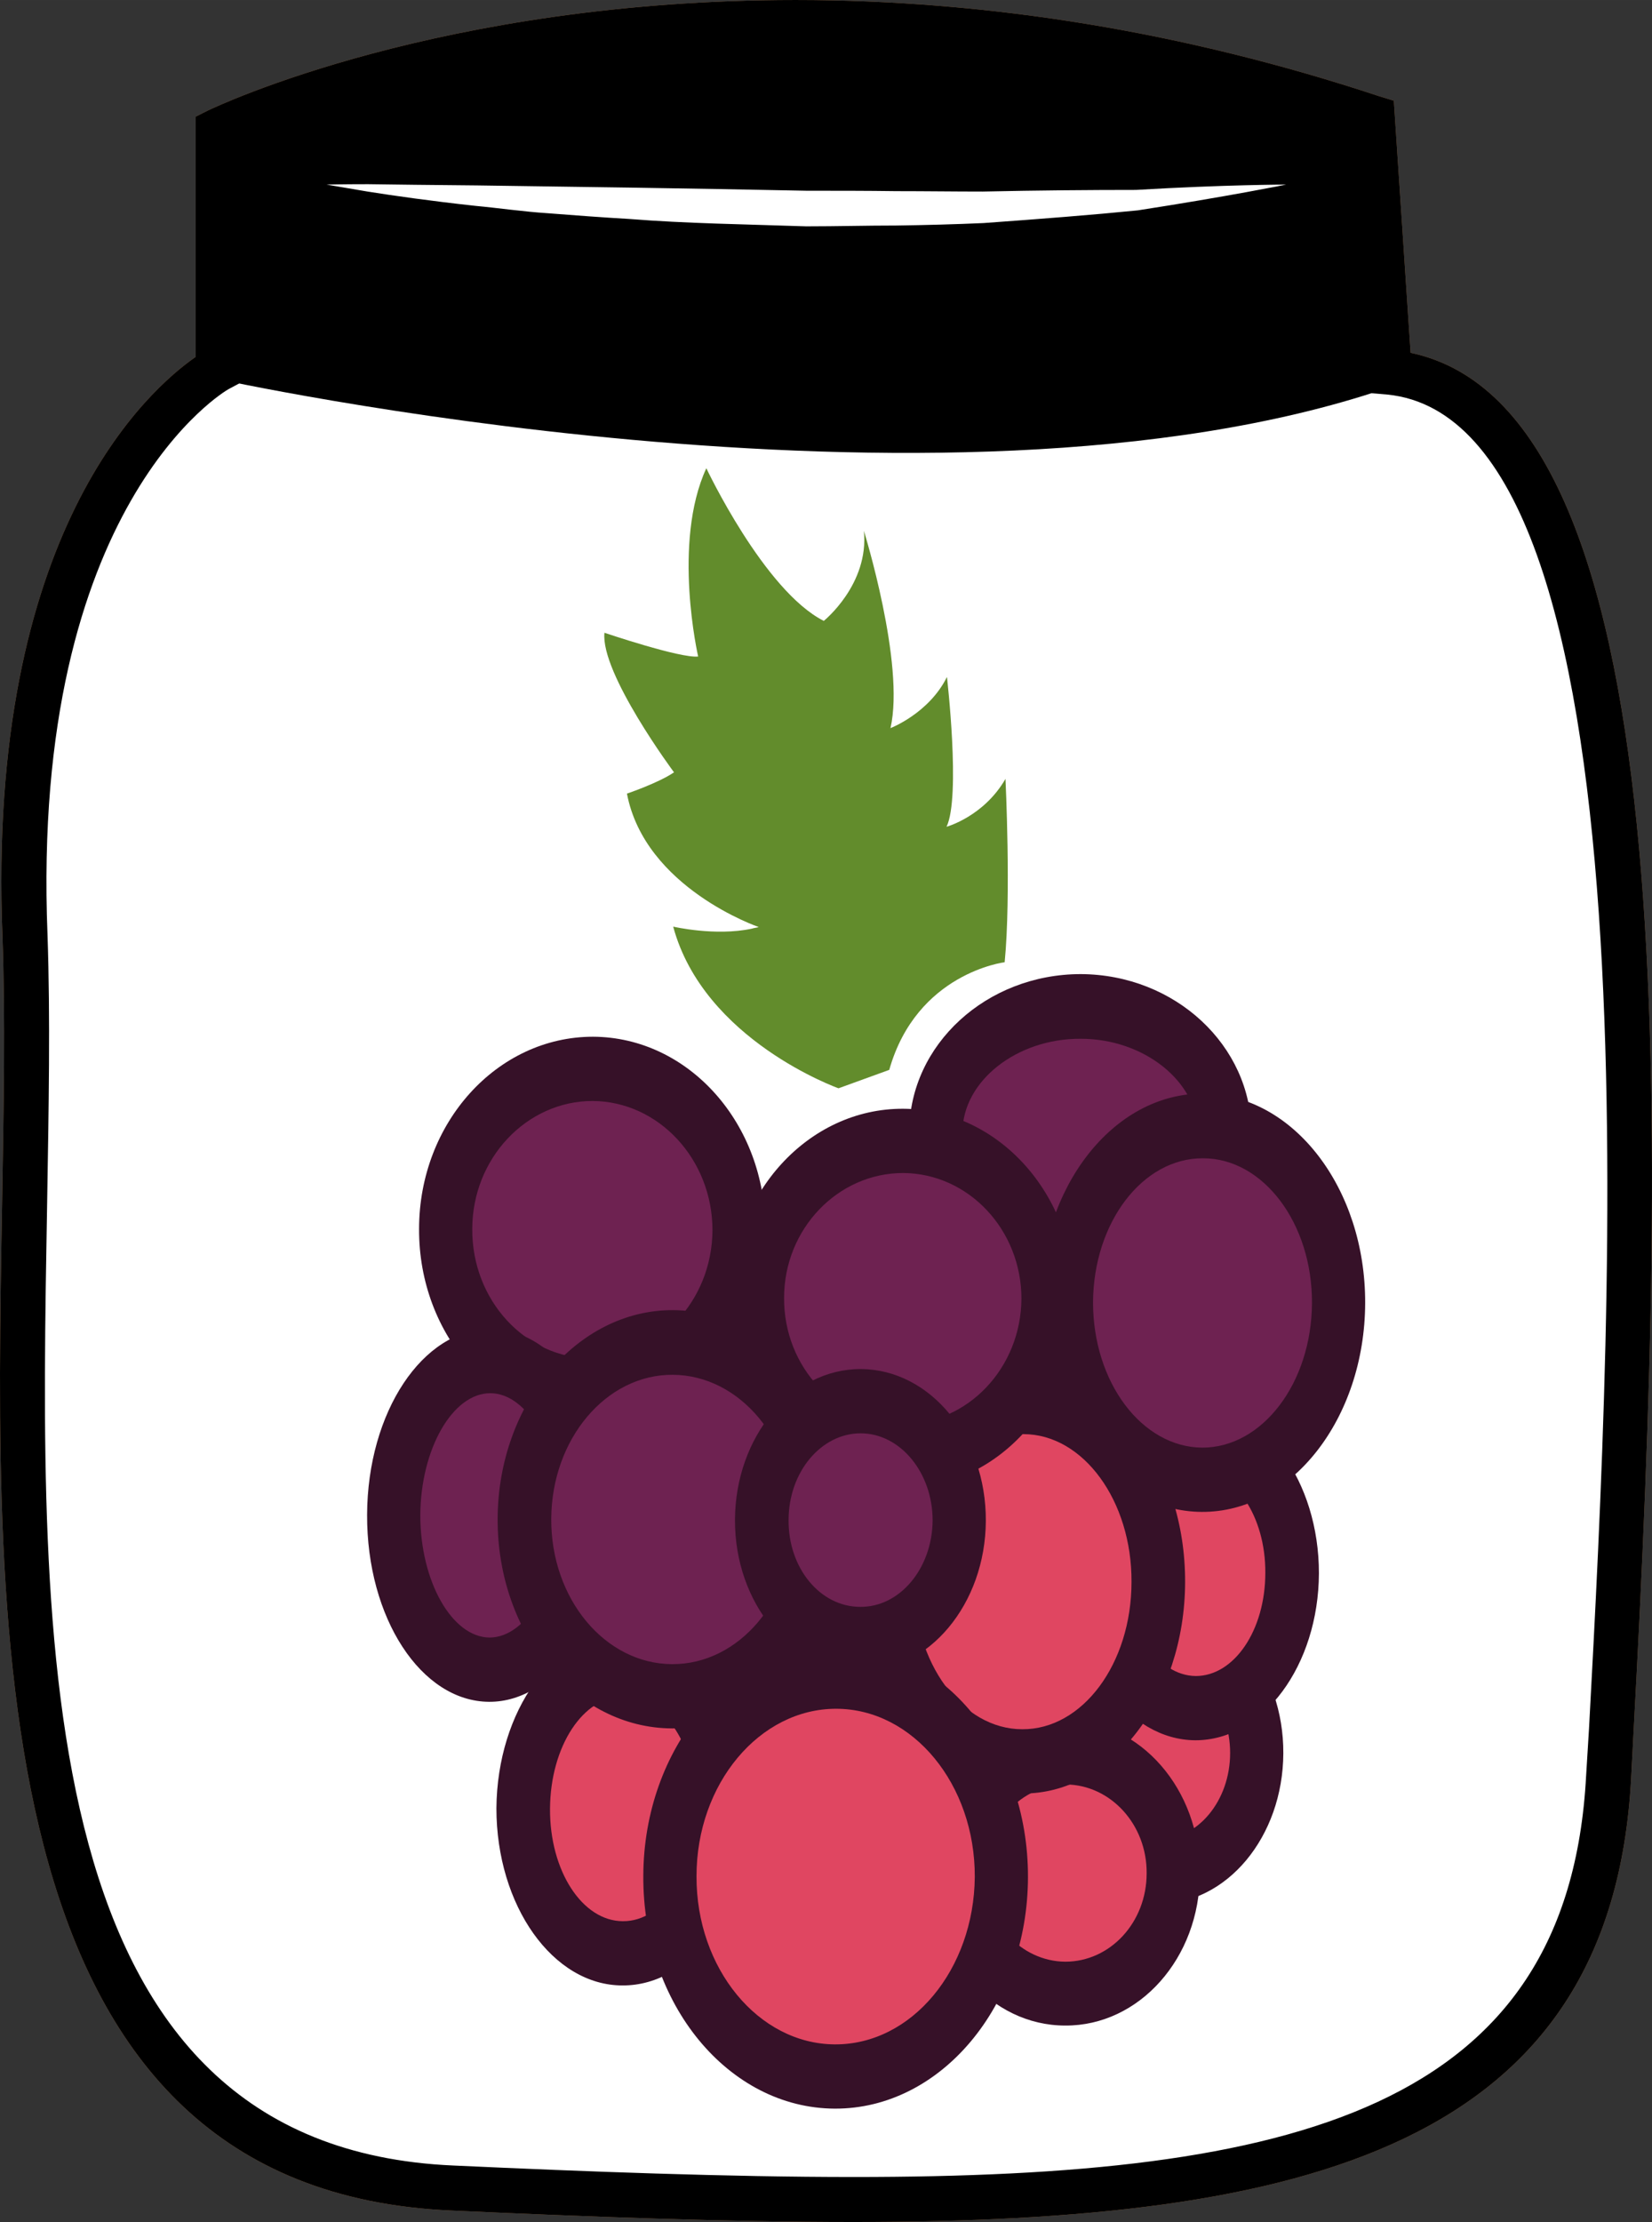 <?xml version="1.0" encoding="UTF-8" standalone="no"?>
<!-- Creator: CorelDRAW Home & Student X7 -->

<svg
   xmlns:dc="http://purl.org/dc/elements/1.1/"
   xmlns:cc="http://creativecommons.org/ns#"
   xmlns:rdf="http://www.w3.org/1999/02/22-rdf-syntax-ns#"
   xmlns:svg="http://www.w3.org/2000/svg"
   xmlns="http://www.w3.org/2000/svg"
   xmlns:sodipodi="http://sodipodi.sourceforge.net/DTD/sodipodi-0.dtd"
   xmlns:inkscape="http://www.inkscape.org/namespaces/inkscape"
   xml:space="preserve"
   width="40.37mm"
   height="54.29mm"
   version="1.1"
   style="clip-rule:evenodd;fill-rule:evenodd;image-rendering:optimizeQuality;shape-rendering:geometricPrecision;text-rendering:geometricPrecision"
   viewBox="0 0 4037.04 5429"
   id="svg76"
   sodipodi:docname="3906.svg"
   inkscape:version="0.92.4 (5da689c313, 2019-01-14)"><rect x="0" y="0" width="4037.04" height="5429" fill="#333333" stroke="none"/><sodipodi:namedview
   pagecolor="#ffffff"
   bordercolor="#666666"
   borderopacity="1"
   objecttolerance="10"
   gridtolerance="10"
   guidetolerance="10"
   inkscape:pageopacity="0"
   inkscape:pageshadow="2"
   inkscape:window-width="640"
   inkscape:window-height="480"
   id="namedview78"
   showgrid="false"
   inkscape:zoom="0.2102413"
   inkscape:cx="71.247664"
   inkscape:cy="91.691337"
   inkscape:window-x="0"
   inkscape:window-y="0"
   inkscape:window-maximized="0"
   inkscape:current-layer="svg76" />
 <defs
   id="defs4">
  <style
   type="text/css"
   id="style2">
   <![CDATA[
    .fil3 {fill:black;fill-rule:nonzero}
    .fil5 {fill:#361128;fill-rule:nonzero}
    .fil7 {fill:#628C2C;fill-rule:nonzero}
    .fil6 {fill:#6E2251;fill-rule:nonzero}
    .fil1 {fill:#BA855A;fill-rule:nonzero}
    .fil0 {fill:#DDC8B1;fill-rule:nonzero}
    .fil4 {fill:#E04661;fill-rule:nonzero}
    .fil2 {fill:white;fill-rule:nonzero}
   ]]>
  </style>
 </defs>
 <g
   id="Vrstva_x0020_1"
   transform="translate(-8614.906,-11847)">
  <g
   id="_631383584">
   <path
   class="fil0"
   d="m 12010,12756 c 744,73 595,2339 536,3432 -58,1093 -1173,1078 -2826,1005 -1325,-58 -1010,-1952 -1054,-3059 -43,-1108 464,-1385 464,-1385 v -582 c 0,0 1192,-572 2829,-33 z"
   id="path7"
   inkscape:connector-curvature="0"
   style="fill:#ddc8b1;fill-rule:nonzero" />
   <path
   class="fil1"
   d="m 9203,12202 v 580 l -30,16 c -4,2 -484,280 -442,1333 7,201 3,424 -1,661 -19,1079 -42,2301 993,2346 326,15 671,28 978,28 1073,0 1747,-163 1790,-981 l 7,-114 c 56,-1037 172,-3194 -493,-3260 l -47,-4 -42,-633 c -449,-143 -906,-216 -1357,-216 -728,0 -1229,191 -1356,244 z m 1498,5074 c -310,0 -655,-13 -983,-28 -1141,-50 -1117,-1385 -1098,-2458 4,-235 8,-457 1,-654 -40,-990 358,-1338 472,-1417 v -587 l 30,-15 c 23,-11 569,-270 1436,-270 475,0 955,79 1426,235 l 36,11 41,616 c 662,139 630,1807 545,3367 l -6,115 c -48,901 -795,1085 -1900,1085 z"
   id="path9"
   inkscape:connector-curvature="0"
   style="fill:#ba855a;fill-rule:nonzero" />
   <path
   class="fil2"
   d="m 12010,12756 c 744,73 595,2339 536,3432 -58,1093 -1173,1078 -2826,1005 -1325,-58 -973,-1952 -1017,-3059 -44,-1108 500,-1385 500,-1385 v -582 c 0,0 1156,-572 2793,-33 z"
   id="path11"
   inkscape:connector-curvature="0"
   style="fill:#ffffff;fill-rule:nonzero" />
   <path
   class="fil3"
   d="m 11999,12797 c -1086,367 -2862,-26 -2862,-26 l 14,-604 c 0,0 1176,-572 2813,-33 z"
   id="path13"
   inkscape:connector-curvature="0"
   style="fill:#000000;fill-rule:nonzero" />
   <path
   class="fil2"
   d="m 9413,12298 c 0,0 36,-1 101,-1 64,1 156,2 266,3 220,3 514,7 806,13 73,0 147,0 219,1 72,0 142,1 211,1 138,-3 266,-4 375,-4 220,-13 367,-13 367,-13 0,0 -143,29 -363,63 -110,11 -238,21 -377,31 -69,3 -140,5 -213,6 -72,0 -146,2 -220,2 -147,-5 -295,-7 -432,-18 -69,-4 -135,-9 -199,-14 -62,-4 -122,-13 -177,-18 -110,-12 -201,-25 -264,-35 -65,-11 -100,-17 -100,-17 z"
   id="path15"
   inkscape:connector-curvature="0"
   style="fill:#ffffff;fill-rule:nonzero" />
   <path
   class="fil3"
   d="m 9203,12202 v 580 l -30,16 c -4,2 -484,280 -442,1333 7,201 3,424 -1,661 -19,1079 -42,2301 993,2346 326,15 671,28 978,28 1073,0 1747,-163 1790,-981 l 7,-114 c 56,-1037 172,-3194 -493,-3260 l -47,-4 -42,-633 c -449,-143 -906,-216 -1357,-216 -728,0 -1229,191 -1356,244 z m 1498,5074 c -310,0 -655,-13 -983,-28 -1141,-50 -1117,-1385 -1098,-2458 4,-235 8,-457 1,-654 -40,-990 358,-1338 472,-1417 v -587 l 30,-15 c 23,-11 569,-270 1436,-270 475,0 955,79 1426,235 l 36,11 41,616 c 662,139 630,1807 545,3367 l -6,115 c -48,901 -795,1085 -1900,1085 z"
   id="path17"
   inkscape:connector-curvature="0"
   style="fill:#000000;fill-rule:nonzero" />
  </g>
  <g
   id="_756657128">
   <path
   class="fil4"
   d="m 11686,16131 c 0,160 -109,290 -242,289 -133,0 -240,-131 -240,-291 1,-161 109,-291 242,-290 134,0 241,131 240,292 z"
   id="path20"
   inkscape:connector-curvature="0"
   style="fill:#e04661;fill-rule:nonzero" />
   <path
   class="fil5"
   d="m 11446,15918 c -97,-1 -176,94 -176,211 -1,117 77,212 175,213 97,0 176,-95 176,-212 0,-116 -78,-212 -175,-212 z m -2,581 c -169,-1 -306,-167 -305,-370 1,-204 139,-369 307,-368 170,0 306,166 305,370 -1,204 -138,369 -307,368 z"
   id="path22"
   inkscape:connector-curvature="0"
   style="fill:#361128;fill-rule:nonzero" />
   <path
   class="fil6"
   d="m 11608,14614 c -1,170 -160,307 -355,306 -195,-1 -351,-139 -351,-309 0,-169 159,-306 354,-305 195,0 352,139 352,308 z"
   id="path24"
   inkscape:connector-curvature="0"
   style="fill:#6e2251;fill-rule:nonzero" />
   <path
   class="fil5"
   d="m 11256,14385 c -156,-1 -288,103 -289,227 0,124 131,229 286,230 157,0 289,-105 289,-228 0,-124 -131,-229 -286,-229 z m -3,613 c -230,0 -417,-174 -416,-387 1,-212 189,-384 419,-384 231,1 417,175 417,387 -2,213 -189,385 -420,384 z"
   id="path26"
   inkscape:connector-curvature="0"
   style="fill:#361128;fill-rule:nonzero" />
   <path
   class="fil6"
   d="m 10421,14853 c -2,217 -162,392 -360,392 -198,-1 -358,-178 -357,-395 1,-217 162,-392 360,-391 198,1 357,177 357,394 z"
   id="path28"
   inkscape:connector-curvature="0"
   style="fill:#6e2251;fill-rule:nonzero" />
   <path
   class="fil5"
   d="m 10063,14537 c -161,0 -294,140 -294,313 -1,174 130,316 292,316 162,0 294,-140 295,-313 0,-173 -131,-315 -293,-316 z m -3,786 c -233,-1 -422,-213 -421,-473 0,-260 191,-470 425,-470 234,1 423,213 421,473 0,260 -191,471 -425,470 z"
   id="path30"
   inkscape:connector-curvature="0"
   style="fill:#361128;fill-rule:nonzero" />
   <path
   class="fil4"
   d="m 11482,16425 c -1,163 -119,294 -264,293 -146,-1 -263,-133 -263,-295 1,-163 120,-295 265,-294 146,0 263,133 262,296 z"
   id="path32"
   inkscape:connector-curvature="0"
   style="fill:#e04661;fill-rule:nonzero" />
   <path
   class="fil5"
   d="m 11220,16207 c -109,0 -199,97 -200,216 0,119 89,216 198,217 110,0 199,-96 199,-216 1,-119 -88,-216 -197,-217 z m -2,589 c -182,0 -328,-168 -327,-373 0,-206 148,-373 329,-373 182,1 328,169 327,375 0,206 -148,372 -329,371 z"
   id="path34"
   inkscape:connector-curvature="0"
   style="fill:#361128;fill-rule:nonzero" />
   <path
   class="fil4"
   d="m 11772,15691 c 0,182 -106,329 -235,329 -130,-1 -234,-149 -234,-331 1,-182 107,-329 236,-329 130,0 234,149 233,331 z"
   id="path36"
   inkscape:connector-curvature="0"
   style="fill:#e04661;fill-rule:nonzero" />
   <path
   class="fil5"
   d="m 11539,15439 c -93,-1 -170,112 -170,251 -1,138 75,251 168,252 94,0 170,-112 170,-252 1,-138 -75,-251 -168,-251 z m -3,660 c -165,-1 -299,-185 -298,-410 2,-225 136,-408 301,-408 166,1 299,185 299,410 -1,225 -136,408 -302,408 z"
   id="path38"
   inkscape:connector-curvature="0"
   style="fill:#361128;fill-rule:nonzero" />
   <path
   class="fil6"
   d="m 10046,15550 c -1,209 -106,377 -236,376 -130,0 -234,-169 -233,-377 1,-208 106,-377 236,-376 130,0 234,169 233,377 z"
   id="path40"
   inkscape:connector-curvature="0"
   style="fill:#6e2251;fill-rule:nonzero" />
   <path
   class="fil5"
   d="m 9813,15251 c -92,0 -170,136 -171,298 0,161 77,298 169,299 92,0 170,-136 170,-298 1,-162 -76,-299 -168,-299 z m -3,754 c -166,-1 -299,-205 -298,-457 1,-251 136,-454 301,-454 166,0 299,206 298,456 0,252 -136,456 -301,455 z"
   id="path42"
   inkscape:connector-curvature="0"
   style="fill:#361128;fill-rule:nonzero" />
   <path
   class="fil4"
   d="m 10383,16267 c -1,195 -111,354 -246,353 -135,-1 -244,-159 -243,-354 0,-196 110,-354 245,-354 136,1 244,160 244,355 z"
   id="path44"
   inkscape:connector-curvature="0"
   style="fill:#e04661;fill-rule:nonzero" />
   <path
   class="fil5"
   d="m 10139,15992 c -99,-1 -179,122 -180,274 -1,152 79,275 178,275 99,1 180,-122 180,-274 1,-151 -79,-275 -178,-275 z m -3,706 c -170,0 -308,-195 -308,-433 2,-238 141,-432 312,-431 171,1 309,195 308,433 -1,238 -141,432 -312,431 z"
   id="path46"
   inkscape:connector-curvature="0"
   style="fill:#361128;fill-rule:nonzero" />
   <path
   class="fil6"
   d="m 10620,15561 c -1,239 -163,431 -363,431 -200,-1 -361,-195 -360,-434 0,-239 163,-431 362,-431 201,1 362,195 361,434 z"
   id="path48"
   inkscape:connector-curvature="0"
   style="fill:#6e2251;fill-rule:nonzero" />
   <path
   class="fil5"
   d="m 10259,15206 c -163,-1 -296,157 -297,352 -1,195 131,354 295,355 164,1 297,-157 298,-352 1,-195 -132,-354 -296,-355 z m -2,864 c -236,-1 -427,-230 -426,-512 1,-282 194,-511 429,-510 236,2 426,231 425,513 -1,282 -193,511 -428,509 z"
   id="path50"
   inkscape:connector-curvature="0"
   style="fill:#361128;fill-rule:nonzero" />
   <path
   class="fil4"
   d="m 11446,15712 c -1,243 -150,439 -333,439 -184,-1 -331,-198 -330,-441 1,-242 150,-439 333,-438 183,1 331,198 330,440 z"
   id="path52"
   inkscape:connector-curvature="0"
   style="fill:#e04661;fill-rule:nonzero" />
   <path
   class="fil5"
   d="m 11116,15351 c -147,-1 -267,160 -268,359 -1,200 118,362 265,362 147,1 267,-160 267,-360 1,-198 -118,-361 -264,-361 z m -3,878 c -219,-1 -396,-234 -395,-519 1,-286 180,-517 398,-517 219,1 396,234 395,520 -1,285 -180,518 -398,516 z"
   id="path54"
   inkscape:connector-curvature="0"
   style="fill:#361128;fill-rule:nonzero" />
   <path
   class="fil4"
   d="m 11062,16434 c -1,269 -183,487 -407,486 -224,0 -404,-220 -404,-489 2,-270 184,-488 407,-488 225,1 405,221 404,491 z"
   id="path56"
   inkscape:connector-curvature="0"
   style="fill:#e04661;fill-rule:nonzero" />
   <path
   class="fil5"
   d="m 10658,16022 c -187,0 -341,183 -341,409 -1,225 151,410 338,411 188,1 340,-183 342,-409 1,-226 -151,-411 -339,-411 z m -3,977 c -260,-1 -470,-256 -468,-569 1,-312 213,-566 472,-565 259,1 469,256 468,569 -1,313 -213,566 -472,565 z"
   id="path58"
   inkscape:connector-curvature="0"
   style="fill:#361128;fill-rule:nonzero" />
   <path
   class="fil6"
   d="m 11176,15021 c -1,213 -161,384 -357,383 -196,0 -354,-173 -354,-386 1,-212 161,-385 357,-384 196,1 355,174 354,387 z"
   id="path60"
   inkscape:connector-curvature="0"
   style="fill:#6e2251;fill-rule:nonzero" />
   <path
   class="fil5"
   d="m 10822,14713 c -160,0 -291,137 -291,305 -1,170 129,307 289,308 159,1 290,-136 291,-306 0,-168 -129,-306 -289,-307 z m -3,770 c -232,-1 -419,-210 -419,-465 1,-256 191,-463 422,-462 232,1 420,209 419,465 -1,256 -191,463 -422,462 z"
   id="path62"
   inkscape:connector-curvature="0"
   style="fill:#361128;fill-rule:nonzero" />
   <path
   class="fil6"
   d="m 11886,15031 c -1,239 -150,432 -334,431 -183,0 -332,-195 -331,-434 1,-238 150,-431 334,-430 184,0 332,194 331,433 z"
   id="path64"
   inkscape:connector-curvature="0"
   style="fill:#6e2251;fill-rule:nonzero" />
   <path
   class="fil5"
   d="m 11555,14677 c -148,-1 -268,157 -269,352 0,195 119,354 267,355 147,0 267,-158 268,-353 1,-195 -119,-354 -266,-354 z m -3,864 c -219,-1 -397,-231 -396,-513 1,-281 180,-510 399,-509 220,1 397,231 396,512 -1,282 -180,511 -399,510 z"
   id="path66"
   inkscape:connector-curvature="0"
   style="fill:#361128;fill-rule:nonzero" />
   <path
   class="fil6"
   d="m 10959,15562 c -1,161 -109,290 -243,290 -133,0 -240,-131 -240,-291 1,-161 110,-291 242,-291 134,1 242,132 241,292 z"
   id="path68"
   inkscape:connector-curvature="0"
   style="fill:#6e2251;fill-rule:nonzero" />
   <path
   class="fil5"
   d="m 10718,15349 c -96,0 -176,94 -176,212 -1,117 77,212 175,212 97,1 176,-94 177,-211 0,-117 -79,-213 -176,-213 z m -2,582 c -168,-1 -306,-167 -305,-371 1,-203 139,-369 308,-368 169,1 306,167 305,371 -1,203 -139,369 -308,368 z"
   id="path70"
   inkscape:connector-curvature="0"
   style="fill:#361128;fill-rule:nonzero" />
   <path
   class="fil7"
   d="m 10664,14506 c 0,0 -329,-117 -404,-395 0,0 103,24 192,5 6,-2 11,-2 17,-4 0,0 -278,-95 -322,-326 0,0 77,-26 115,-52 0,0 -180,-242 -170,-341 0,0 186,63 229,58 0,0 -64,-278 20,-460 0,0 141,299 287,373 0,0 111,-89 98,-220 0,0 101,325 65,482 0,0 94,-36 138,-125 0,0 34,293 -1,366 0,0 91,-25 144,-117 0,0 14,286 -2,448 0,0 -215,26 -282,263 z"
   id="path72"
   inkscape:connector-curvature="0"
   style="fill:#628c2c;fill-rule:nonzero" />
  </g>
 </g>
</svg>